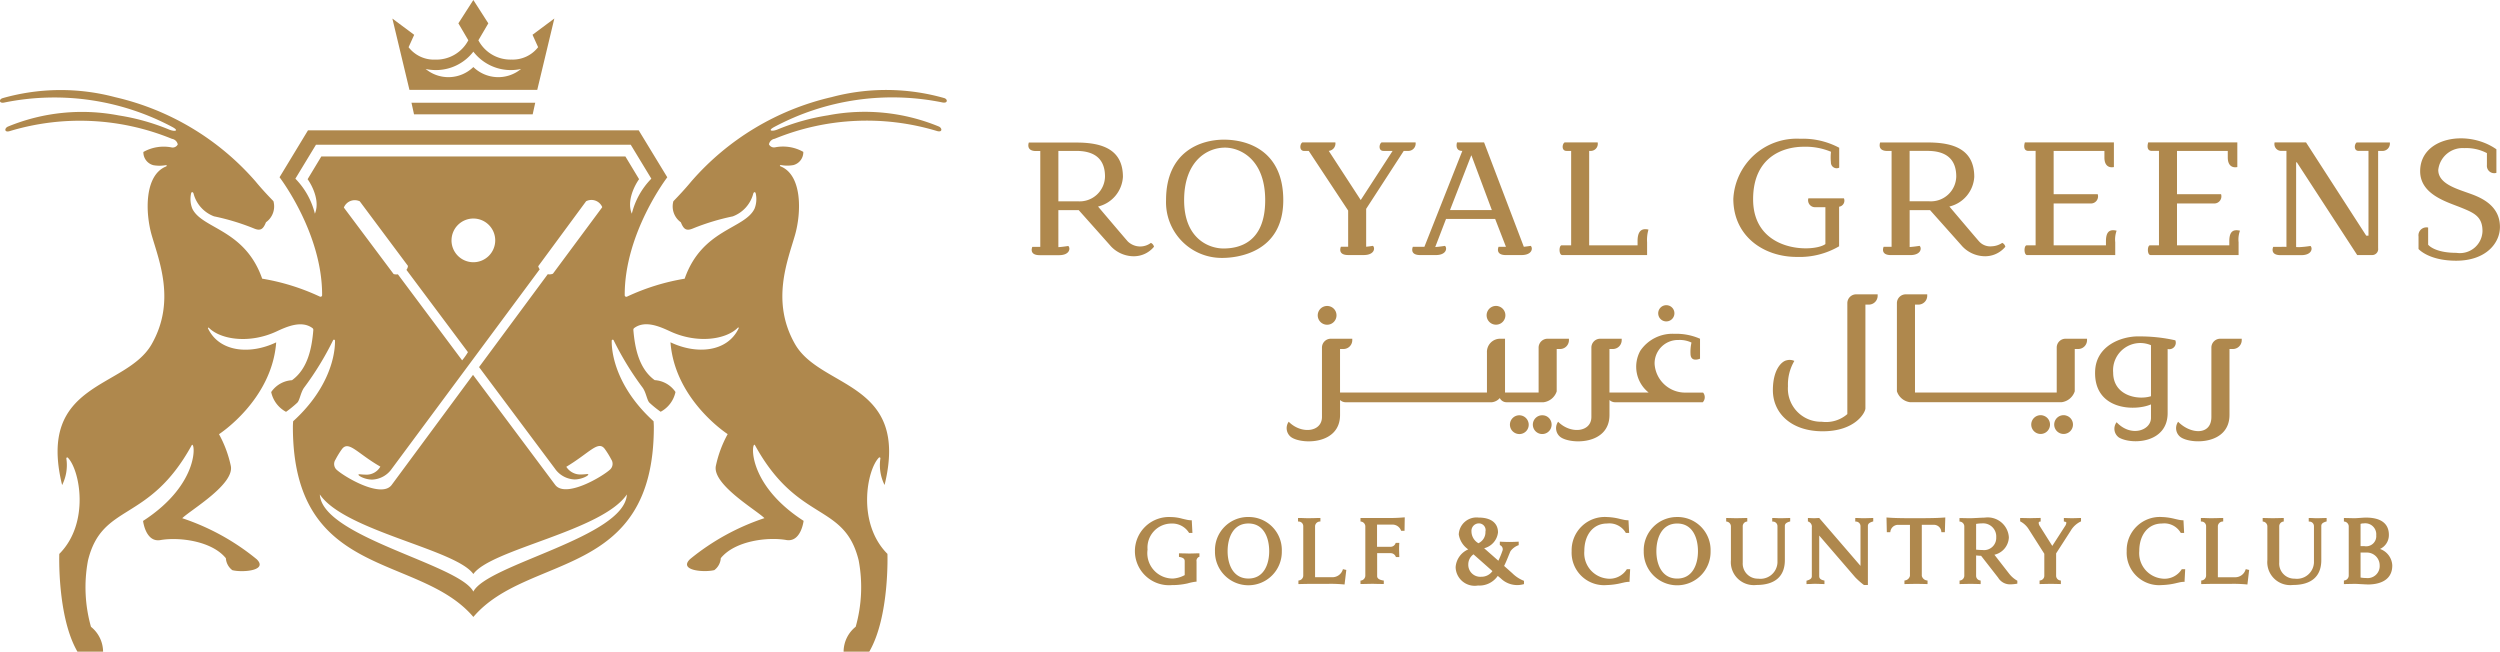<svg xmlns="http://www.w3.org/2000/svg" width="211" height="55" viewBox="0 0 211 55">
<defs>
    <style>
      .cls-1 {
        fill: #af884d;
        fill-rule: evenodd;
      }
    </style>
  </defs>
  <path class="cls-1" d="M90.345,50.581l1.441-6.018-1.842,1.372,0.473,1.046a2.705,2.705,0,0,1-2.254,1.046A3.05,3.05,0,0,1,85.376,46.4l0.838-1.429L84.951,43l-1.263,1.969L84.527,46.4a3.05,3.05,0,0,1-2.789,1.631,2.705,2.705,0,0,1-2.254-1.046l0.473-1.046-1.841-1.372,1.441,6.018H90.345Zm-5.394-3.222a3.991,3.991,0,0,0,4.029,1.46,3.02,3.02,0,0,1-4.029-.161,3.02,3.02,0,0,1-4.029.161A3.992,3.992,0,0,0,84.951,47.359Zm5.007,5.291,0.215-.978H79.729l0.215,0.978H89.958Zm-44.623-.99a21.154,21.154,0,0,1,14.23,2.069c0.589,0.321.172,0.4-.285,0.209a18.6,18.6,0,0,0-4.254-1.195,16.39,16.39,0,0,0-9.369.946c-0.292.139-.305,0.52,0.171,0.375a20.49,20.49,0,0,1,13.692.657,0.593,0.593,0,0,1,.483.467,0.477,0.477,0,0,1-.532.252,3.481,3.481,0,0,0-2.37.387,1.127,1.127,0,0,0,.838,1.114,2.948,2.948,0,0,0,1.038,0c0.133-.007.121,0.076,0.028,0.114-1.825.744-1.747,3.9-1.2,5.8,0.629,2.181,2.046,5.608-.007,9.2-2.175,3.8-9.707,3.116-7.555,11.886A3.735,3.735,0,0,0,50.6,81.7a0.077,0.077,0,0,1,.123-0.076c1.025,1.035,1.874,5.529-.719,8.127,0,0-.184,5.3,1.533,8.252H53.7a2.711,2.711,0,0,0-1.022-2.1,12.283,12.283,0,0,1-.253-5.593c1.2-4.924,5.124-3.118,8.75-9.723,0.271-.494.829,3.192-4.1,6.379,0,0,.213,1.832,1.462,1.617,1.585-.276,4.347.073,5.527,1.532a1.368,1.368,0,0,0,.546,1.008c0.849,0.215,3.046.043,2.055-.923a19.69,19.69,0,0,0-6.285-3.463c0.719-.706,4.48-2.883,4.092-4.453a9.729,9.729,0,0,0-.988-2.638s4.461-2.873,4.827-7.751c-2.224,1.063-4.808.816-5.756-1.18a0.045,0.045,0,0,1,.072-0.052c0.99,1,3.426,1.372,5.71.311,0.836-.388,2.1-0.969,3.033-0.284a0.189,0.189,0,0,1,.074.167c-0.125,1.561-.482,3.281-1.8,4.233a2.288,2.288,0,0,0-1.755,1,2.471,2.471,0,0,0,1.252,1.669A8.943,8.943,0,0,0,70.077,77c0.218-.193.282-0.834,0.578-1.269a25.234,25.234,0,0,0,2.457-4.014,0.086,0.086,0,0,1,.163.036c0.011,1.659-.811,4.335-3.533,6.8-0.012.16-.022,0.317-0.022,0.475,0,12.948,10.646,10.647,15.232,16.043,4.586-5.4,15.232-3.1,15.232-16.043,0-.158-0.011-0.316-0.023-0.475-2.722-2.466-3.544-5.142-3.533-6.8a0.086,0.086,0,0,1,.163-0.036,25.225,25.225,0,0,0,2.457,4.014c0.3,0.435.36,1.076,0.578,1.269a8.987,8.987,0,0,0,.934.753,2.47,2.47,0,0,0,1.251-1.669,2.287,2.287,0,0,0-1.755-1c-1.313-.952-1.671-2.671-1.8-4.233a0.189,0.189,0,0,1,.074-0.167c0.933-.685,2.2-0.1,3.033.284,2.284,1.061,4.72.694,5.71-.311a0.044,0.044,0,0,1,.071.052c-0.947,2-3.531,2.243-5.755,1.18,0.365,4.878,4.827,7.751,4.827,7.751a9.711,9.711,0,0,0-.988,2.638c-0.388,1.57,3.373,3.747,4.092,4.453a19.676,19.676,0,0,0-6.285,3.463c-0.991.966,1.2,1.138,2.054,0.923a1.369,1.369,0,0,0,.546-1.008c1.18-1.459,3.941-1.808,5.527-1.532,1.249,0.215,1.462-1.617,1.462-1.617-4.931-3.187-4.374-6.873-4.1-6.379,3.626,6.605,7.552,4.8,8.75,9.723a12.282,12.282,0,0,1-.253,5.593A2.709,2.709,0,0,0,116.2,98h2.167c1.717-2.954,1.533-8.252,1.533-8.252-2.592-2.6-1.744-7.092-.718-8.127a0.076,0.076,0,0,1,.123.076,3.731,3.731,0,0,0,.353,2.236c2.152-8.77-5.38-8.091-7.555-11.886-2.053-3.587-.636-7.015-0.007-9.2,0.546-1.9.624-5.051-1.2-5.8-0.093-.038-0.106-0.121.028-0.114a2.949,2.949,0,0,0,1.038,0,1.127,1.127,0,0,0,.838-1.114,3.48,3.48,0,0,0-2.369-.387,0.477,0.477,0,0,1-.532-0.252,0.591,0.591,0,0,1,.483-0.467,20.489,20.489,0,0,1,13.692-.657c0.476,0.145.463-.236,0.171-0.375a16.39,16.39,0,0,0-9.369-.946,18.6,18.6,0,0,0-4.255,1.195c-0.457.187-.874,0.112-0.284-0.209a21.153,21.153,0,0,1,14.23-2.069c0.411,0.076.445-.257,0.14-0.37a17.894,17.894,0,0,0-9.523-.085A22.347,22.347,0,0,0,103.357,58.3c-0.563.68-1.095,1.24-1.523,1.683a1.641,1.641,0,0,0,.63,1.778c0.236,0.595.465,0.765,1.043,0.512a19.417,19.417,0,0,1,3.34-1.011,2.8,2.8,0,0,0,1.729-1.924c0.037-.12.181-0.215,0.22,0.049a2.2,2.2,0,0,1-.111,1.22c-0.826,1.731-4.436,1.715-5.9,5.916a18.6,18.6,0,0,0-4.859,1.51,0.135,0.135,0,0,1-.2-0.115c-0.021-5.248,3.593-9.955,3.593-9.955L98.908,54H70.994l-2.4,3.96s3.614,4.707,3.593,9.955a0.135,0.135,0,0,1-.2.115,18.6,18.6,0,0,0-4.859-1.51c-1.468-4.2-5.078-4.185-5.9-5.916a2.194,2.194,0,0,1-.111-1.22c0.039-.265.183-0.169,0.219-0.049a2.805,2.805,0,0,0,1.729,1.924,19.414,19.414,0,0,1,3.34,1.011c0.579,0.253.807,0.083,1.043-.512a1.641,1.641,0,0,0,.63-1.778c-0.428-.442-0.96-1-1.523-1.683a22.346,22.346,0,0,0-11.827-7.093,17.894,17.894,0,0,0-9.523.085C44.89,51.4,44.924,51.736,45.335,51.66ZM97.908,84.732c-0.191,3.608-11.784,5.9-12.957,8.2-1.173-2.305-12.766-4.6-12.957-8.2,2.094,3.085,11.478,4.625,12.957,6.717C86.431,89.356,95.814,87.817,97.908,84.732ZM96.5,82.621c-0.653.609-3.778,2.459-4.648,1.295l-6.93-9.278-6.865,9.291c-0.87,1.168-4-.685-4.65-1.286a0.662,0.662,0,0,1-.093-0.849,7.132,7.132,0,0,1,.543-0.885c0.571-.763,1.3.361,3.246,1.474a1.349,1.349,0,0,1-1.282.675c-0.182,0-.46-0.032-0.478-0.032-0.339,0,.355.452,1.07,0.452a2.118,2.118,0,0,0,1.66-.922s5.073-6.839,12.478-16.828a0.853,0.853,0,0,1-.126-0.257l4.042-5.486a0.988,0.988,0,0,1,1.355.478l0,0.009,0,0.027-4.153,5.6a0.733,0.733,0,0,1-.437.043l-5.8,7.841,0,0,6.4,8.563a2.117,2.117,0,0,0,1.661.919c0.712,0,1.414-.454,1.07-0.454-0.018,0-.3.033-0.478,0.033a1.405,1.405,0,0,1-1.289-.647c1.976-1.185,2.687-2.255,3.248-1.506a7.072,7.072,0,0,1,.546.884A0.662,0.662,0,0,1,96.5,82.621Zm-12.006-9.9a5.075,5.075,0,0,1-.49.692l-5.422-7.26a0.826,0.826,0,0,1-.361-0.023l-4.2-5.612,0.012-.028a0.992,0.992,0,0,1,1.331-.5l4.067,5.451a0.62,0.62,0,0,1-.116.32l-0.016.009Zm-1.385-9.435a1.844,1.844,0,1,1,1.844,1.846A1.845,1.845,0,0,1,83.107,63.282ZM72.12,56.205l-1.159,1.921c0-.019,1.165,1.595.615,2.91a6.387,6.387,0,0,0-1.647-2.955l1.737-2.863H98.236l1.737,2.863a6.387,6.387,0,0,0-1.647,2.955c-0.55-1.315.611-2.929,0.615-2.91l-1.159-1.921H72.12Zm85.072,12.64a0.792,0.792,0,1,0,.588.589A0.781,0.781,0,0,0,157.192,68.845ZM142.135,63.5a1.5,1.5,0,0,1-1.947-.12c-0.1-.1-2.513-2.948-2.513-2.948a2.741,2.741,0,0,0,2.1-2.5c0-2.271-1.663-2.9-3.907-2.9h-4.035s-0.282.715,0.609,0.715H132.8v8.09h-0.672s-0.322.7,0.62,0.7h1.638c0.912,0,.979-0.6.775-0.776-0.373.061-.682,0.088-0.835,0.1V60.737h1.72s2.511,2.814,2.71,3.045a2.658,2.658,0,0,0,1.808.843,2.206,2.206,0,0,0,1.833-.8A0.473,0.473,0,0,0,142.135,63.5Zm-6.183-3.508h-1.625V55.736h1.5c1.191,0,2.428.39,2.436,2.151A2.138,2.138,0,0,1,135.952,59.989ZM233.83,57.1V55.02h-7.519s-0.247.715,0.306,0.715h0.6v7.971h-0.776c-0.218.044-.226,0.82,0.067,0.82h7.429V63.45a2.182,2.182,0,0,1,.116-0.979c-0.683-.167-0.9.2-0.9,0.9v0.337h-4.414V60.174h3.14a0.6,0.6,0,0,0,.579-0.782h-3.719V55.736h4.285V56.3C233.029,56.969,233.39,57.188,233.83,57.1Zm-17.8,6.61c-0.218.044-.226,0.82,0.067,0.82h7.429V63.45a2.182,2.182,0,0,1,.116-0.979c-0.683-.167-0.9.2-0.9,0.9v0.337h-4.414V60.174h3.14a0.6,0.6,0,0,0,.579-0.782h-3.719V55.736h4.285V56.3c0,0.668.361,0.887,0.8,0.8V55.02H215.9s-0.247.715,0.306,0.715h0.6v7.971h-0.776ZM148.3,54.787c-1.947,0-4.885.989-4.885,5.109a4.7,4.7,0,0,0,4.752,4.872c1.164,0,5.141-.388,5.141-4.872C153.311,55.748,150.338,54.787,148.3,54.787Zm-0.036,9.185c-1.235,0-3.324-.83-3.324-4.076s1.885-4.437,3.455-4.437c1.206,0,3.387.913,3.387,4.437C151.785,63.5,149.552,63.972,148.267,63.972Zm28.121,12.051V72.456h0.288a0.746,0.746,0,0,0,.745-0.746V71.589h-1.813a0.753,0.753,0,0,0-.746.774v3.769h-2.835V71.59h-0.366a1.112,1.112,0,0,0-1.159,1.175v3.366h-12.4l0-3.675h0.288a0.745,0.745,0,0,0,.745-0.746V71.589h-1.813a0.746,0.746,0,0,0-.745.746v5.853c0,1.295-1.759,1.472-2.807.406a0.943,0.943,0,0,0,.206,1.3c0.873,0.625,4.128.661,4.128-1.874v-1.26a0.686,0.686,0,0,0,.481.19h12.329a1.03,1.03,0,0,0,.672-0.355,0.635,0.635,0,0,0,.576.355h3.114A1.347,1.347,0,0,0,176.388,76.023Zm0.4-12.316c-0.219.044-.225,0.82,0.066,0.82h7.164V63.45a3.09,3.09,0,0,1,.116-1.071c-0.683-.167-0.92.265-0.92,0.964v0.363h-4.085V55.736H179.2a0.6,0.6,0,0,0,.643-0.715h-2.786c-0.2.1-.3,0.715,0.16,0.715h0.388v7.971h-0.818ZM155.082,55.74h0.378l3.324,5.031v3.055h-0.613s-0.324.7,0.619,0.7H160.1c0.912,0,.979-0.6.776-0.777-0.22.036-.415,0.061-0.572,0.077v-3.2l3.172-4.89,0.33,0a0.623,0.623,0,0,0,.669-0.715h-2.868c-0.2.1-.306,0.715,0.16,0.715h0.769l-2.69,4.148-2.7-4.15a0.625,0.625,0,0,0,.559-0.714h-2.786C154.719,55.123,154.616,55.74,155.082,55.74Zm30.711,13.036a0.684,0.684,0,0,0-.822.823,0.676,0.676,0,0,0,.51.511,0.686,0.686,0,0,0,.822-0.823A0.678,0.678,0,0,0,185.793,68.776Zm-12.377-4.249c0.912,0,.979-0.6.776-0.776-0.224.036-.423,0.061-0.582,0.077l-3.353-8.807h-2.284s-0.23.715,0.447,0.715l-3.2,8.092c-0.1,0-.875,0-0.975,0,0,0-.324.7,0.62,0.7h1.314c0.913,0,.98-0.6.775-0.776-0.361.059-.662,0.087-0.822,0.1l0.912-2.374h4.146l0.911,2.351h-0.621s-0.324.7,0.619,0.7h1.315Zm-6.035-3.8,1.786-4.6h0.027l1.717,4.6h-3.53Zm4.065,8.114a0.792,0.792,0,1,0,.588.589A0.782,0.782,0,0,0,171.446,68.844Zm28.774-5.057V60.446a0.515,0.515,0,0,0,.407-0.709h-3a0.585,0.585,0,0,0,.595.751h0.841V63.6c-1,.733-6.133.735-6.1-3.822,0.019-3.547,2.553-4.392,4.265-4.392a5.559,5.559,0,0,1,2.309.424,3.9,3.9,0,0,0-.008.879,0.486,0.486,0,0,0,.7.462v-1.68a6.523,6.523,0,0,0-3.3-.76,5.357,5.357,0,0,0-5.636,5.067c0,3.138,2.534,4.906,5.355,4.906A6.6,6.6,0,0,0,200.22,63.787Zm19.129,14.279a0.792,0.792,0,1,0,.589.589A0.784,0.784,0,0,0,219.349,78.066Zm-0.762-5.731v3.8H206.625V68.709h0.287a0.746,0.746,0,0,0,.746-0.746V67.842h-1.813a0.746,0.746,0,0,0-.746.746v7.435a1.348,1.348,0,0,0,1.109.923H219a1.348,1.348,0,0,0,1.109-.923V72.456H220.4a0.746,0.746,0,0,0,.745-0.746V71.589h-1.813A0.746,0.746,0,0,0,218.587,72.335Zm-1.176,5.731a0.792,0.792,0,1,0,.589.589A0.783,0.783,0,0,0,217.411,78.066Zm8.061-6.673c-1.459,0-3.55.791-3.643,2.907-0.142,3.3,3.3,3.439,4.714,2.835v1.137c0,1.067-1.693,1.657-2.9.368a0.9,0.9,0,0,0,.206,1.295c1.1,0.627,4.1.468,4.1-2.068V72.456a0.548,0.548,0,0,0,.649-0.733A13.5,13.5,0,0,0,225.472,71.394Zm1.071,5.05c-1.093.349-3.193-.024-3.193-2.005a2.3,2.3,0,0,1,3.193-2.3v4.305ZM243.915,55.02c-0.2.1-.3,0.715,0.16,0.715H244.9v7.154h-0.191L239.63,55.02h-2.652a0.573,0.573,0,0,0,.582.715h0.416v8.1c-0.293-.007-0.076,0-1.116,0,0,0-.322.7,0.62,0.7h1.746c0.913,0,.98-0.6.775-0.776a8.269,8.269,0,0,1-.937.1l-0.271-.006V56.7h0.062l5.093,7.826h1.231a0.505,0.505,0,0,0,.535-0.569v-8.22l0.318,0a0.623,0.623,0,0,0,.669-0.715h-2.786Zm9.361,4.253c-1.069-.38-2.487-0.814-2.487-1.932a2.07,2.07,0,0,1,2.2-1.84,3.757,3.757,0,0,1,1.907.422s0,0.421,0,1.01a0.617,0.617,0,0,0,.8.655V55.6c-2.444-1.716-6.435-1.007-6.435,1.85,0,1.971,2.259,2.59,3.436,3.065,1.13,0.457,1.825.766,1.825,2a1.907,1.907,0,0,1-2.2,1.825c-1.88,0-2.387-.688-2.387-0.688V62.205a0.674,0.674,0,0,0-.811.756v1.054s0.846,0.989,3.18.989c2.507,0,3.692-1.486,3.692-2.847C256,60.18,254.094,59.565,253.276,59.273ZM207.011,63.75c-0.373.061-.682,0.088-0.837,0.1V60.738H207.9s2.511,2.813,2.71,3.043a2.653,2.653,0,0,0,1.809.843,2.21,2.21,0,0,0,1.832-.8,0.468,0.468,0,0,0-.263-0.326,1.7,1.7,0,0,1-.883.29,1.258,1.258,0,0,1-1.066-.409c-0.1-.1-2.511-2.948-2.511-2.948a2.738,2.738,0,0,0,2.1-2.5c0-2.272-1.662-2.906-3.906-2.906h-4.037s-0.281.715,0.61,0.715h0.355v8.09h-0.671s-0.323.7,0.62,0.7h1.637C207.147,64.527,207.216,63.926,207.011,63.75Zm-0.837-8.015h1.5c1.188,0,2.427.391,2.434,2.151a2.139,2.139,0,0,1-2.312,2.1h-1.625V55.735Zm25.467,16.6v5.853c0,1.583-1.76,1.472-2.806.408a0.938,0.938,0,0,0,.206,1.295c0.873,0.625,4.128.661,4.128-1.874l0-5.561h0.287a0.746,0.746,0,0,0,.746-0.746V71.589h-1.813A0.746,0.746,0,0,0,231.641,72.335Zm-42.9,3.8h-1.454a2.585,2.585,0,0,1-2.638-2.407,1.972,1.972,0,0,1,2-2.033,2.311,2.311,0,0,1,1.112.218,3.548,3.548,0,0,0-.079,1.015c0.056,0.676.8,0.344,0.8,0.344V71.59a5,5,0,0,0-2.165-.416,3.281,3.281,0,0,0-2.871,1.425,2.785,2.785,0,0,0,.7,3.532h-3.308l0-3.675h0.288a0.746,0.746,0,0,0,.745-0.746V71.589h-1.813a0.746,0.746,0,0,0-.745.746v5.853c0,1.295-1.759,1.472-2.807.406a0.943,0.943,0,0,0,.206,1.3c0.873,0.625,4.128.661,4.128-1.874v-1.26a0.686,0.686,0,0,0,.481.19h7.392A0.616,0.616,0,0,0,188.738,76.131Zm-13.394,1.935a0.792,0.792,0,1,0,.588.589A0.78,0.78,0,0,0,175.344,78.066Zm-1.348.59a0.791,0.791,0,1,0-.952.951A0.786,0.786,0,0,0,174,78.656ZM198.834,79.4c2.766,0,3.607-1.594,3.607-1.937V68.709h0.288a0.746,0.746,0,0,0,.745-0.746V67.842h-1.813a0.746,0.746,0,0,0-.746.746v9.361a2.737,2.737,0,0,1-2.154.647,2.8,2.8,0,0,1-2.857-3,3.909,3.909,0,0,1,.538-2.133,0.927,0.927,0,0,0-.632-0.056c-0.416.069-1.179,0.751-1.179,2.526C194.631,77.854,196.158,79.4,198.834,79.4ZM145.742,89.71c-0.127,0-.241.007-0.3,0.007s-0.226,0-.394-0.008c-0.193,0-.4-0.009-0.5-0.009h-0.043V90l0.036,0.006c0.414,0.072.448,0.226,0.448,0.366V91.54a2.436,2.436,0,0,1-.985.289,2.142,2.142,0,0,1-2.15-2.442,2.027,2.027,0,0,1,2.023-2.2,1.655,1.655,0,0,1,1.467.77l0.012,0.022h0.285l-0.056-1.067h-0.042a1.973,1.973,0,0,1-.433-0.058c-0.119-.025-0.228-0.051-0.334-0.077a3.684,3.684,0,0,0-.934-0.137,2.879,2.879,0,1,0,.069,5.742,5.852,5.852,0,0,0,1.338-.147,4.2,4.2,0,0,1,.7-0.143l0.04,0V90.4A0.357,0.357,0,0,1,146.2,90l0.032-.009V89.7h-0.044C146.076,89.7,145.9,89.706,145.742,89.71Zm4.627-3.076a2.794,2.794,0,0,0-2.825,2.888,2.821,2.821,0,1,0,5.641,0A2.79,2.79,0,0,0,150.369,86.635Zm1.751,2.888c0,1.115-.46,2.306-1.751,2.306s-1.759-1.191-1.759-2.306c0-1.131.462-2.34,1.759-2.34S152.12,88.392,152.12,89.523Zm6.213,1.547a0.914,0.914,0,0,1-.905.648h-1.436V87.4a0.418,0.418,0,0,1,.418-0.383l0.033-.009V86.72H156.4c-0.08,0-.289,0-0.487.009-0.181,0-.354.008-0.415,0.008s-0.26,0-.449-0.009-0.38-.009-0.452-0.009h-0.044v0.293l0.035,0.007a0.388,0.388,0,0,1,.407.383v4.181a0.419,0.419,0,0,1-.372.408L154.586,92v0.294h0.044c0.105,0,.3-0.005.488-0.01,0.158,0,.3-0.007.371-0.007H157.1a11.556,11.556,0,0,1,1.339.051l0.043,0,0.146-1.223-0.285-.069Zm3.968-4.35h-2.476v0.292l0.034,0.008a0.421,0.421,0,0,1,.374.383v4.181a0.428,0.428,0,0,1-.372.417l-0.036.006v0.285h0.044c0.108,0,.337-0.005.541-0.01,0.164,0,.312-0.007.369-0.007s0.243,0,.429.008c0.213,0,.44.01,0.54,0.01h0.044V92l-0.037-.006c-0.524-.081-0.524-0.3-0.524-0.382V89.686h1.138a0.469,0.469,0,0,1,.437.306l0.011,0.026H163.1V89.974c0-.1-0.006-0.239-0.011-0.358,0-.087-0.006-0.164-0.006-0.2,0-.094,0-0.381.017-0.549l0-.048h-0.3l-0.012.025a0.453,0.453,0,0,1-.428.307h-1.138V87.276h1.274a0.772,0.772,0,0,1,.751.5l0.012,0.026h0.284l0.018-1.138-0.116.008C163.1,86.7,162.763,86.72,162.3,86.72Zm10.346,4.669-0.7-.624c0.119-.23.228-0.5,0.334-0.755,0.04-.1.08-0.2,0.12-0.291a1.842,1.842,0,0,1,.09-0.206,1.449,1.449,0,0,1,.658-0.492l0.029-.011V88.717l-0.048,0c-0.2.017-.637,0.025-0.753,0.025s-0.545-.009-0.744-0.025l-0.048,0V89l0.022,0.013a0.377,0.377,0,0,1,.216.426,7.936,7.936,0,0,1-.361.887l-1.2-1.055a1.552,1.552,0,0,0,1.169-1.335c0-.8-0.6-1.253-1.634-1.253a1.5,1.5,0,0,0-1.677,1.424,1.89,1.89,0,0,0,.8,1.261,1.766,1.766,0,0,0-1.065,1.5,1.612,1.612,0,0,0,1.881,1.551,1.886,1.886,0,0,0,1.676-.814l0.269,0.225a1.985,1.985,0,0,0,1.906.478l0.037-.006V92.021l-0.029-.01A2.886,2.886,0,0,1,172.647,91.389Zm-3.455-3.535a0.63,0.63,0,0,1,.611-0.68,0.568,0.568,0,0,1,.568.7,1.02,1.02,0,0,1-.6.978l-0.027-.024A1.158,1.158,0,0,1,169.192,87.854ZM170.96,91.2a1.119,1.119,0,0,1-.936.478,1.012,1.012,0,0,1-1.1-1.063,1.031,1.031,0,0,1,.439-0.829Zm11.331-.137a1.714,1.714,0,0,1-1.662.768,2.155,2.155,0,0,1-1.912-2.323c0-1.39.768-2.323,1.912-2.323a1.6,1.6,0,0,1,1.577.768l0.012,0.024H182.5l-0.056-1.067h-0.042a1.98,1.98,0,0,1-.433-0.058l-0.238-.053a5.083,5.083,0,0,0-1.106-.162,2.8,2.8,0,0,0-2.978,2.871,2.742,2.742,0,0,0,2.978,2.871,5.873,5.873,0,0,0,1.28-.182l0.149-.032a2.155,2.155,0,0,1,.425-0.059l0.05,0.01,0.056-1.077H182.3Zm4.266-4.426a2.8,2.8,0,0,0-2.825,2.888,2.821,2.821,0,1,0,5.641,0A2.79,2.79,0,0,0,186.557,86.635Zm1.751,2.888c0,1.115-.46,2.306-1.751,2.306s-1.759-1.191-1.759-2.306c0-1.131.462-2.34,1.759-2.34S188.308,88.392,188.308,89.523Zm7.353-2.794c-0.136,0-.266.008-0.327,0.008s-0.214,0-.356-0.009-0.286-.009-0.358-0.009h-0.044v0.293l0.035,0.007a0.388,0.388,0,0,1,.407.383v3.082a1.436,1.436,0,0,1-1.623,1.353,1.274,1.274,0,0,1-1.308-1.353V87.411a0.4,0.4,0,0,1,.348-0.391l0.035-.007V86.72h-0.044c-0.109,0-.311.005-0.492,0.01-0.145,0-.276.007-0.333,0.007s-0.22,0-.383-0.008c-0.186,0-.385-0.009-0.485-0.009h-0.044v0.292l0.034,0.008a0.415,0.415,0,0,1,.366.391v2.861a1.938,1.938,0,0,0,2.153,2.1c1.57,0,2.4-.728,2.4-2.1V87.4c0-.162.07-0.282,0.419-0.383l0.031-.01V86.72h-0.044C195.968,86.72,195.811,86.725,195.661,86.729Zm7.008,0c-0.136,0-.266.008-0.327,0.008s-0.214,0-.356-0.009-0.286-.009-0.358-0.009h-0.044v0.293l0.035,0.007a0.388,0.388,0,0,1,.407.383v3.356l-3.469-4.023-0.013-.016h-0.02c-0.1,0-.177.005-0.247,0.01a2.792,2.792,0,0,1-.352,0c-0.082,0-.175-0.01-0.294-0.01h-0.044v0.29l0.031,0.009a0.456,0.456,0,0,1,.3.5v4.1c0,0.162-.07.282-0.418,0.383l-0.032.009v0.281h0.044c0.08,0,.237,0,0.387-0.01s0.266-.008.327-0.008,0.214,0,.356.009,0.286,0.009.358,0.009h0.044V92l-0.034-.007c-0.36-.076-0.408-0.232-0.408-0.374V88.2l3.044,3.53a6.262,6.262,0,0,0,.721.636l0.012,0.009h0.331V87.4c0-.162.07-0.282,0.419-0.383l0.032-.01V86.72h-0.044C202.976,86.72,202.819,86.725,202.669,86.729Zm4.036,0.008c-1.581,0-1.986-.028-2.342-0.053l-0.143-.01,0.028,1.241h0.289l0.008-.033a0.656,0.656,0,0,1,.621-0.588H206.2V91.6a0.5,0.5,0,0,1-.432.391L205.735,92v0.293h0.044c0.108,0,.337-0.005.541-0.01,0.163,0,.312-0.007.369-0.007s0.239,0,.421.008c0.208,0,.431.01,0.531,0.01h0.044V92l-0.035-.007a0.513,0.513,0,0,1-.45-0.391V87.294h1.036a0.626,0.626,0,0,1,.612.588l0.009,0.033h0.289l0.037-1.241-0.147.01C208.682,86.709,208.282,86.737,206.705,86.737Zm7.842,4.649-1.219-1.567a1.568,1.568,0,0,0,1.22-1.463,1.787,1.787,0,0,0-2.042-1.67c-0.146,0-.4.014-0.651,0.027s-0.456.024-.574,0.024c-0.067,0-.218,0-0.379-0.008-0.184,0-.38-0.009-0.48-0.009h-0.043v0.292l0.034,0.008a0.413,0.413,0,0,1,.374.383v4.2a0.418,0.418,0,0,1-.365.391L210.387,92v0.293h0.044c0.108,0,.311-0.005.492-0.01,0.145,0,.276-0.007.333-0.007s0.22,0,.383.008c0.186,0,.384.01,0.484,0.01h0.044V92l-0.034-.008a0.394,0.394,0,0,1-.349-0.391V89.879a3.788,3.788,0,0,0,.42.029l1.441,1.848a1.158,1.158,0,0,0,1.021.564,3.734,3.734,0,0,0,.559-0.053l0.038-.006V92.009L215.239,92A2.273,2.273,0,0,1,214.547,91.386Zm-1.065-3.038a1.029,1.029,0,0,1-1.163,1.071,5.155,5.155,0,0,1-.535-0.03V87.218a2.852,2.852,0,0,1,.484-0.043A1.108,1.108,0,0,1,213.482,88.348Zm6.683-1.618c-0.109,0-.2.007-0.251,0.007s-0.143,0-.252-0.007c-0.147,0-.317-0.011-0.429-0.011h-0.044v0.294l0.037,0.006c0.13,0.02.176,0.063,0.176,0.093a0.638,0.638,0,0,1-.129.317l-1.06,1.645-1.051-1.67a0.582,0.582,0,0,1-.1-0.292,0.131,0.131,0,0,1,.132-0.093l0.038-.005v-0.3h-0.044c-0.126,0-.334.006-0.514,0.011-0.136,0-.256.007-0.311,0.007s-0.187,0-.329-0.007c-0.177,0-.377-0.01-0.5-0.01H215.5v0.285l0.025,0.012a1.845,1.845,0,0,1,.679.623l1.336,2.1V91.6a0.4,0.4,0,0,1-.364.391L217.14,92v0.293h0.044c0.12,0,.332-0.005.517-0.01,0.142,0,.269-0.007.324-0.007s0.215,0,.375.007c0.186,0,.387.01,0.493,0.01h0.044V92l-0.034-.008a0.4,0.4,0,0,1-.366-0.391V89.706l1.227-1.905a1.948,1.948,0,0,1,.848-0.784l0.026-.012V86.72h-0.044C220.482,86.72,220.311,86.726,220.165,86.731Zm8.963,4.331a1.714,1.714,0,0,1-1.662.768,2.155,2.155,0,0,1-1.912-2.323c0-1.39.768-2.323,1.912-2.323a1.6,1.6,0,0,1,1.577.768l0.012,0.024h0.285l-0.055-1.067h-0.042a1.98,1.98,0,0,1-.433-0.058l-0.239-.053a5.074,5.074,0,0,0-1.1-.162,2.8,2.8,0,0,0-2.978,2.871,2.742,2.742,0,0,0,2.978,2.871,5.882,5.882,0,0,0,1.279-.182l0.15-.033a2.019,2.019,0,0,1,.425-0.059l0.049,0.01,0.056-1.077H229.14Zm5.4,0.009a0.913,0.913,0,0,1-.905.648h-1.435V87.4a0.418,0.418,0,0,1,.418-0.383l0.032-.009V86.72H232.6c-0.081,0-.289,0-0.488.009-0.18,0-.353.008-0.414,0.008s-0.261,0-.45-0.009-0.379-.009-0.451-0.009h-0.044v0.293l0.035,0.007a0.388,0.388,0,0,1,.407.383v4.181a0.419,0.419,0,0,1-.372.408L230.782,92v0.294h0.044c0.105,0,.3-0.005.488-0.01,0.158,0,.3-0.007.371-0.007H233.3a11.573,11.573,0,0,1,1.34.051l0.043,0,0.145-1.223-0.284-.069Zm6.413-4.341c-0.136,0-.266.008-0.327,0.008s-0.214,0-.355-0.009-0.287-.009-0.359-0.009h-0.044v0.293l0.035,0.007a0.388,0.388,0,0,1,.407.383v3.082a1.436,1.436,0,0,1-1.623,1.353,1.274,1.274,0,0,1-1.308-1.353V87.411a0.4,0.4,0,0,1,.348-0.391l0.035-.007V86.72h-0.044c-0.108,0-.311.005-0.492,0.01-0.145,0-.276.007-0.333,0.007s-0.22,0-.383-0.008c-0.186,0-.384-0.009-0.484-0.009H235.97v0.292L236,87.02a0.415,0.415,0,0,1,.365.391v2.861a1.938,1.938,0,0,0,2.153,2.1c1.57,0,2.4-.728,2.4-2.1V87.4c0-.162.07-0.282,0.419-0.383l0.031-.01V86.72h-0.043C241.248,86.72,241.091,86.725,240.941,86.729Zm4.933,2.6a1.284,1.284,0,0,0,.747-1.188c0-.954-0.669-1.458-1.933-1.458-0.146,0-.332.014-0.513,0.027s-0.33.024-.447,0.024c-0.068,0-.219,0-0.38-0.008-0.183,0-.38-0.009-0.479-0.009h-0.044v0.292l0.034,0.008a0.421,0.421,0,0,1,.374.383v4.181a0.419,0.419,0,0,1-.372.408L242.825,92v0.294h0.044c0.1,0,.3-0.005.488-0.01,0.158,0,.3-0.007.371-0.007,0.118,0,.323.012,0.541,0.024s0.469,0.027.615,0.027c0.609,0,2.025-.156,2.025-1.6A1.547,1.547,0,0,0,245.874,89.332Zm-1.643-.236V87.215l0.02-.006a0.74,0.74,0,0,1,.251-0.035,0.928,0.928,0,0,1,1.052,1,0.854,0.854,0,0,1-1.018.918h-0.305Zm1.613,1.611a1.016,1.016,0,0,1-1.13,1.08,2.821,2.821,0,0,1-.483-0.043V89.635h0.508A1.079,1.079,0,0,1,245.844,90.707Z" transform="translate(-45 -43)"/>
</svg>
